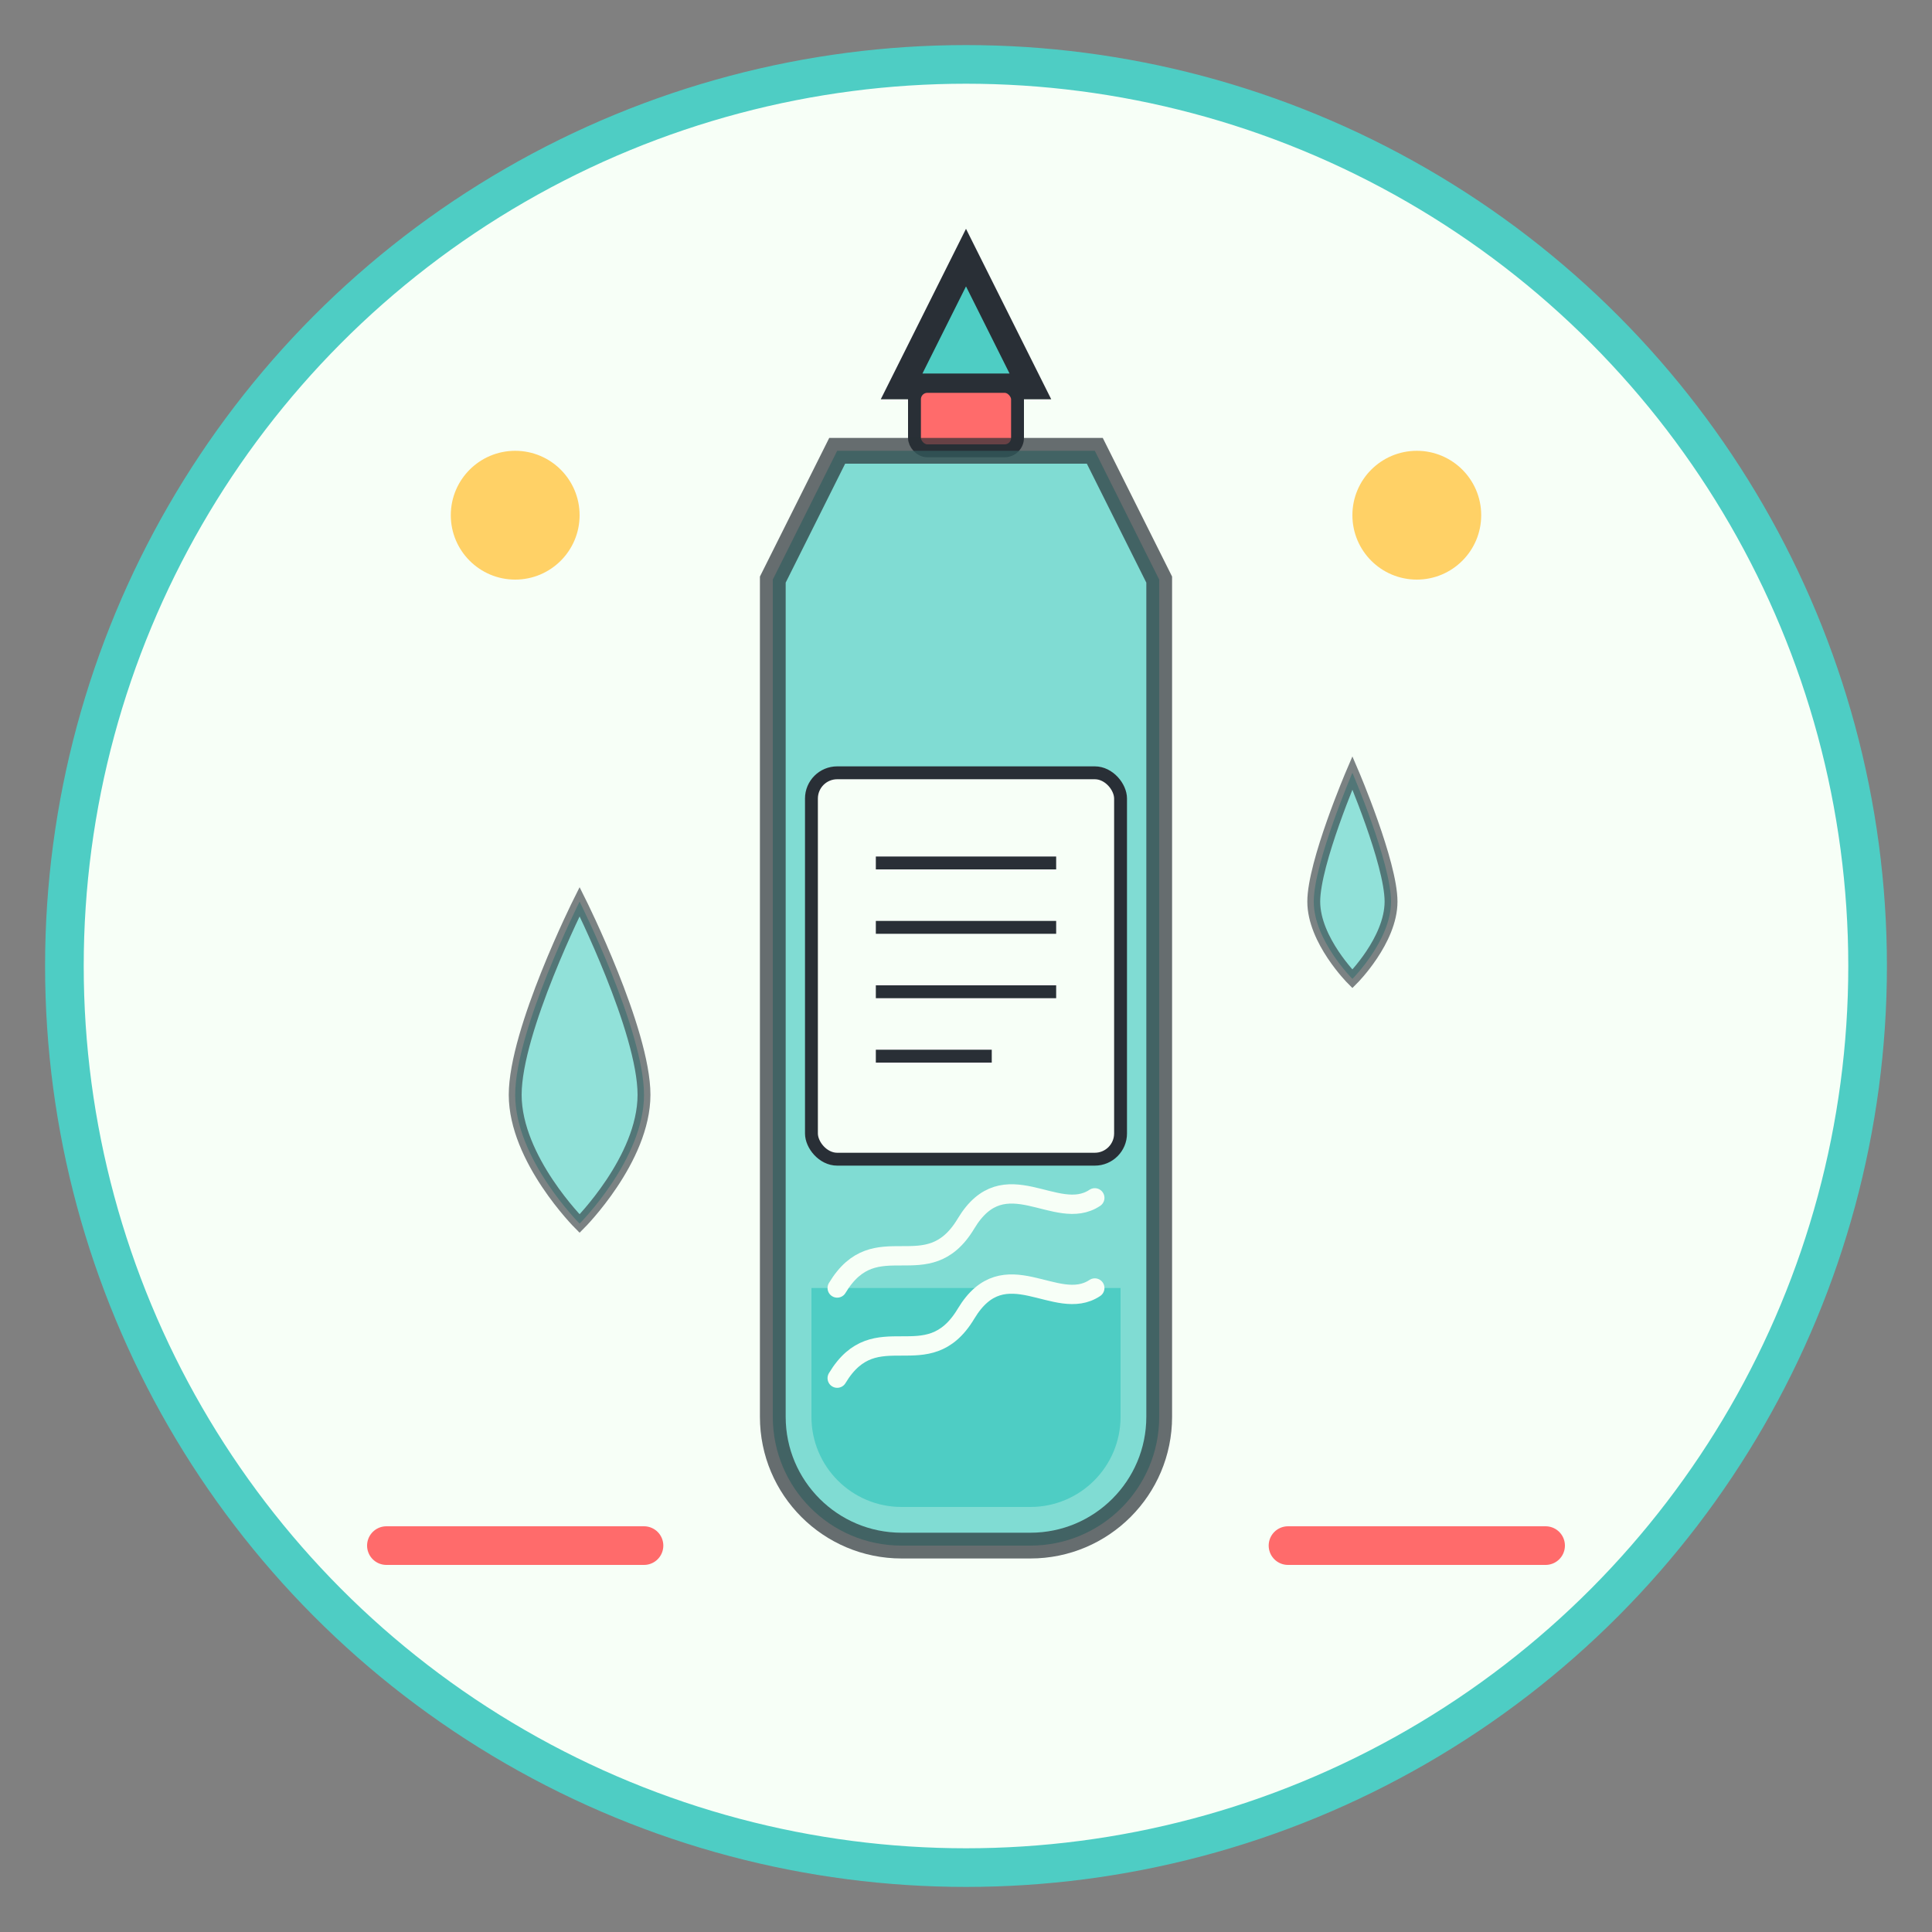 <svg width="150" height="150" viewBox="0 0 150 150" fill="none" xmlns="http://www.w3.org/2000/svg">
  <rect x="0" y="0" width="150" height="150" fill="#808080" stroke="none"/>
  <!-- Background circle -->
  <circle cx="75" cy="75" r="70" fill="#F7FFF7" stroke="#4ECDC4" stroke-width="3"/>
  
  <!-- Bottle neck and cap -->
  <path d="M75 20L70 30H80L75 20Z" fill="#4ECDC4" stroke="#292F36" stroke-width="2"/>
  <rect x="71" y="30" width="8" height="5" rx="1" fill="#FF6B6B" stroke="#292F36" stroke-width="1"/>
  
  <!-- Bottle body -->
  <path d="M65 35H85L90 45V110C90 115.523 85.523 120 80 120H70C64.477 120 60 115.523 60 110V45L65 35Z" fill="#4ECDC4" opacity="0.7" stroke="#292F36" stroke-width="2"/>
  
  <!-- Bottle label -->
  <rect x="63" y="60" width="24" height="30" rx="2" fill="#F7FFF7" stroke="#292F36" stroke-width="1"/>
  <line x1="68" y1="67" x2="82" y2="67" stroke="#292F36" stroke-width="1"/>
  <line x1="68" y1="72" x2="82" y2="72" stroke="#292F36" stroke-width="1"/>
  <line x1="68" y1="77" x2="82" y2="77" stroke="#292F36" stroke-width="1"/>
  <line x1="68" y1="82" x2="77" y2="82" stroke="#292F36" stroke-width="1"/>
  
  <!-- Water level -->
  <path d="M63 100H87V110C87 113.866 83.866 117 80 117H70C66.134 117 63 113.866 63 110V100Z" fill="#4ECDC4"/>
  
  <!-- Water highlights -->
  <path d="M65 100C68 95 72 100 75 95C78 90 82 95 85 93" stroke="#F7FFF7" stroke-width="1.5" stroke-linecap="round"/>
  <path d="M65 107C68 102 72 107 75 102C78 97 82 102 85 100" stroke="#F7FFF7" stroke-width="1.5" stroke-linecap="round"/>
  
  <!-- Decorative water drops -->
  <path d="M45 70C45 70 40 80 40 85C40 90 45 95 45 95C45 95 50 90 50 85C50 80 45 70 45 70Z" fill="#4ECDC4" opacity="0.6" stroke="#292F36" stroke-width="1"/>
  <path d="M105 60C105 60 102 67 102 70C102 73 105 76 105 76C105 76 108 73 108 70C108 67 105 60 105 60Z" fill="#4ECDC4" opacity="0.6" stroke="#292F36" stroke-width="1"/>
  
  <!-- Retro style elements -->
  <line x1="30" y1="120" x2="50" y2="120" stroke="#FF6B6B" stroke-width="3" stroke-linecap="round"/>
  <line x1="100" y1="120" x2="120" y2="120" stroke="#FF6B6B" stroke-width="3" stroke-linecap="round"/>
  <circle cx="40" cy="40" r="5" fill="#FFD166"/>
  <circle cx="110" cy="40" r="5" fill="#FFD166"/>
</svg>
